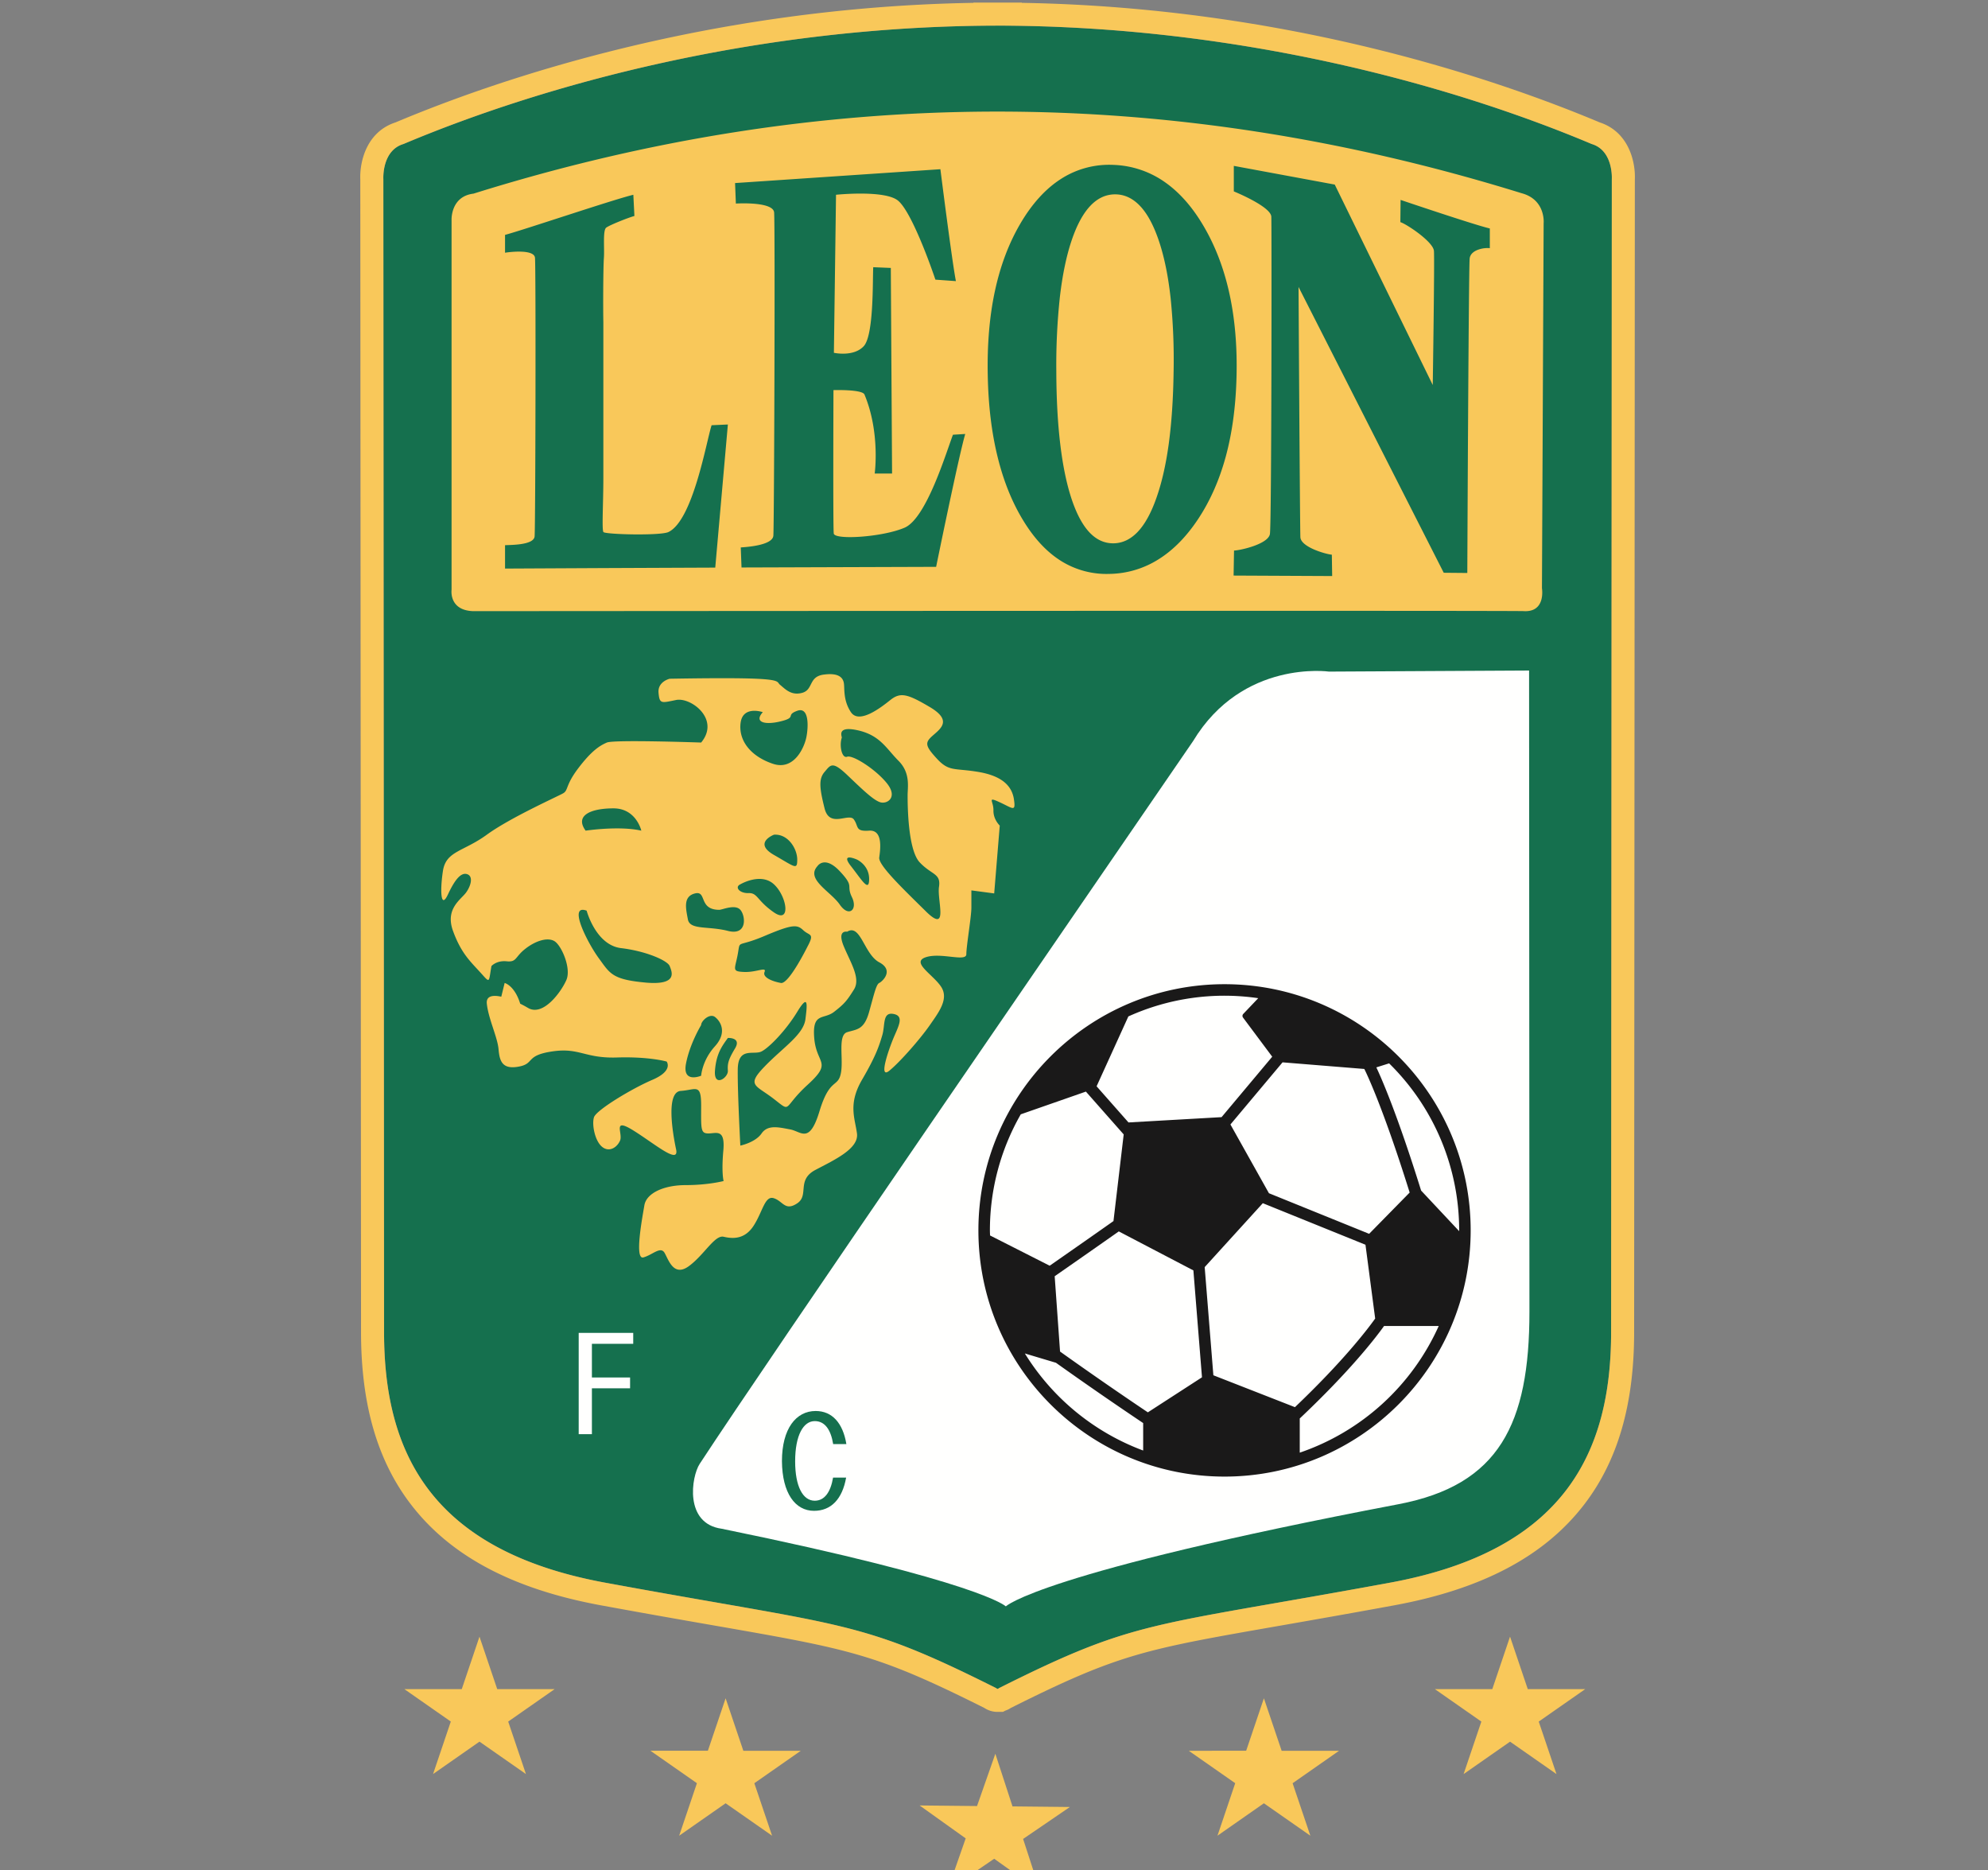 <svg xmlns="http://www.w3.org/2000/svg" width="84" height="79" viewBox="0 0 84 79">
    <rect x="0" y="0" width="84" height="79" fill="#808080" stroke="none"/>
    <g fill="none" fill-rule="evenodd">
        <path fill="#15704E" d="M67.254 6.083c-6.072-2.556-15.018-4.979-25.051-5v-.001H42.1c-10.033.022-18.98 2.445-25.051 5.001-.921.275-.851 1.476-.851 1.476l.03 48.715c0 5.062 1.96 9.225 9.344 10.583 10.224 1.881 10.68 1.528 16.528 4.458 0 0 .027.027.045.027l.007-.001a.013.013 0 0 0 .006.001c.018 0 .045-.027.045-.027 5.848-2.93 6.304-2.577 16.528-4.458 7.384-1.358 9.344-5.521 9.344-10.583l.03-48.715s.07-1.201-.85-1.476"/>
        <path fill="#F9C85A" d="M68.105 7.559l-.03 48.715c0 5.062-1.96 9.225-9.344 10.583-10.224 1.881-10.68 1.528-16.528 4.458 0 0-.027.027-.045.027l-.006-.001a.014.014 0 0 1-.007.001c-.018 0-.045-.027-.045-.027-5.848-2.93-6.304-2.577-16.528-4.458-7.384-1.358-9.344-5.521-9.344-10.583l-.03-48.715s-.07-1.201.85-1.476c6.073-2.556 15.019-4.979 25.052-5v-.001H42.202c10.034.022 18.98 2.445 25.052 5.001.922.275.851 1.476.851 1.476zm-.516-2.39C63.219 3.334 54.369.31 43.176.12V.11h-2.048v.01C29.934.31 21.083 3.333 16.714 5.17c-1.243.404-1.521 1.686-1.49 2.414l.031 48.69c0 3.047.688 5.425 2.104 7.272 1.675 2.185 4.304 3.581 8.037 4.268 1.894.348 3.423.615 4.772.85 5.78 1.008 6.846 1.194 11.422 3.483.167.109.358.168.555.168h.23l.117-.058c.077-.027.152-.064.221-.11 4.576-2.289 5.643-2.475 11.422-3.482 1.349-.236 2.878-.503 4.772-.851 3.733-.687 6.362-2.083 8.037-4.268 1.416-1.847 2.104-4.225 2.104-7.272l.03-48.69c.033-.728-.246-2.01-1.49-2.415zM42.057 74.083l-.774 2.209-2.426-.025 1.947 1.391-.773 2.21 1.977-1.35 1.947 1.39-.725-2.226 1.977-1.35-2.425-.025-.725-2.224M20.26 69.136l-.749 2.217h-2.425l1.962 1.37-.75 2.218 1.962-1.37 1.963 1.37-.75-2.217 1.962-1.37H21.01l-.75-2.218M63.804 69.136l-.75 2.218H60.63l1.962 1.37-.75 2.218 1.963-1.37 1.962 1.37-.75-2.218 1.963-1.37h-2.426l-.749-2.218M30.66 71.74l-.75 2.217h-2.425l1.962 1.37-.75 2.218 1.963-1.37 1.963 1.37-.75-2.217 1.962-1.37h-2.426l-.749-2.218M53.404 71.74l-.749 2.217H50.23l1.962 1.37-.75 2.218 1.962-1.37 1.963 1.37-.75-2.217 1.962-1.37h-2.425l-.75-2.218"/>
        <path fill="#FFFFFE" d="M56.16 28.37l8.449-.045.015 27.084c0 4.75-1.283 7.322-5.53 8.132C43.89 66.44 42.5 67.858 42.5 67.858s-1.008-1.031-12.004-3.28c-1.593-.216-1.285-2.2-.931-2.742 2.939-4.49 15.727-23.056 20.845-30.527 2.092-3.466 5.752-2.938 5.752-2.938"/>
        <path fill="#F9C85A" d="M62.95 10.484c-.229-.033-.806.06-.851.432-.045.373-.1 13.288-.1 13.288l-.996-.009-6.135-12.073s.059 10.148.078 10.57c.02.42 1.069.717 1.329.74l.014.902-4.165-.02.018-1.057c.268-.008 1.441-.27 1.516-.696.073-.425.076-12.97.06-13.406-.018-.435-1.585-1.07-1.585-1.07V7.007l4.265.79 4.141 8.467s.08-5.27.05-5.664c-.03-.394-1.184-1.152-1.419-1.216l.01-.939s3.177 1.075 3.77 1.205v.835zM50.638 21.906c-.5.76-1.065 1.334-1.693 1.725a3.986 3.986 0 0 1-2.069.612 3.623 3.623 0 0 1-2.033-.541c-.605-.376-1.14-.947-1.607-1.714-.471-.77-.832-1.664-1.083-2.684-.252-1.021-.393-2.17-.417-3.455-.026-1.288.071-2.466.298-3.532.228-1.072.587-2.03 1.078-2.868.493-.842 1.071-1.481 1.733-1.9a3.758 3.758 0 0 1 2.217-.583 4.001 4.001 0 0 1 2.189.75c.644.458 1.2 1.115 1.676 1.957.474.838.821 1.78 1.041 2.827.218 1.04.312 2.183.279 3.434-.032 1.241-.184 2.354-.452 3.345-.27.992-.656 1.866-1.157 2.627zm-11.083 2.039l-8.223.027-.032-.847c.223-.016 1.343-.083 1.377-.496.035-.413.077-13.23.032-13.66-.047-.43-1.376-.385-1.616-.37l-.034-.866 8.676-.585s.486 3.856.655 4.727l-.866-.062c-.223-.666-1.02-2.873-1.576-3.336-.557-.464-2.623-.25-2.623-.25l-.09 6.676s.828.186 1.26-.278c.433-.464.373-2.787.402-3.338l.743.031.053 8.684h-.734s.24-1.73-.432-3.337c-.094-.224-1.31-.186-1.31-.186s-.022 5.774.012 6.057c.033.284 2.07.155 2.997-.247s1.763-3.21 2.04-3.925l.519-.032c-.278.942-1.23 5.613-1.23 5.613zm-9.333.032l-4.715.02-4.167.021v-.987c.224-.015 1.213.003 1.249-.371.037-.374.057-11.41.016-11.774-.041-.364-1.062-.245-1.265-.21v-.754c.758-.2 4.586-1.496 5.421-1.694l.045.896c-.223.057-1.045.38-1.193.494-.148.116-.067.879-.096 1.272-.029.392-.037 2.102-.023 2.72v6.57c0 1.077-.07 2.19.003 2.295.072.103 2.41.161 2.747 0 1.035-.495 1.597-3.798 1.823-4.512l.688-.031-.533 6.045zM64.287 8.16c-14.921-4.622-29.598-4.575-44.28.02-.976.117-.927 1.119-.927 1.119v15.618s-.12.868.917.9c0 0 44.414-.032 44.413 0 .914.036.743-.968.743-.968l.071-15.413s.1-1.003-.937-1.276z"/>
        <path fill="#F9C85A" d="M48.988 10.238c-.218-.665-.48-1.17-.79-1.509-.309-.338-.664-.514-1.063-.519-.402-.005-.76.16-1.071.492-.31.33-.576.828-.795 1.487-.218.658-.38 1.447-.486 2.363a26.82 26.82 0 0 0-.15 3.125c.003 1.162.059 2.191.167 3.089.107.896.264 1.661.474 2.298.209.631.46 1.104.753 1.418.294.314.63.47 1.013.469.382-.002.725-.163 1.029-.48.304-.319.567-.794.79-1.428.226-.635.402-1.396.524-2.286.121-.89.19-1.91.206-3.062a25.634 25.634 0 0 0-.126-3.101c-.1-.911-.259-1.696-.475-2.356M39.12 38.496c-.984-.969-2.011-1.952-1.969-2.273.043-.321.172-1.177-.427-1.134-.599.042-.433-.172-.644-.471-.212-.3-1.025.385-1.239-.47-.214-.856-.256-1.241 0-1.54.257-.3.325-.471.954.128.63.599 1.11 1.07 1.404 1.155.295.085.755-.214.268-.813-.486-.599-1.445-1.198-1.672-1.112-.226.085-.34-.478-.226-.806.014-.04-.244-.52.69-.307.935.214 1.192.77 1.705 1.284.514.513.386 1.112.386 1.454 0 .343 0 2.3.513 2.84s.898.455.813 1.032c-.086.577.427 2.002-.557 1.033zm-1.969 3.027c-.128.061-.213.453-.427 1.22-.214.768-.514.73-.929.859-.415.128-.14 1.155-.269 1.754s-.47.17-.899 1.583c-.427 1.411-.77.855-1.24.77-.47-.086-.941-.214-1.207.17-.266.386-.898.514-.898.514s-.12-2.224-.109-3.208c.01-.984.674-.6 1.007-.77.333-.171 1.036-.899 1.506-1.672.471-.772.428-.34.346.313-.083.652-.944 1.187-1.728 2s-.372.77.399 1.37c.77.598.342.384 1.42-.6 1.08-.983.376-.855.282-1.968-.094-1.112.394-.77.838-1.115.443-.345.54-.467.837-.938.297-.47-.126-1.112-.426-1.827-.299-.715.141-.62.141-.62.569-.351.715.95 1.356 1.292.642.342.129.813 0 .873zm-6.092 2.763c-.282.47-.325.642-.304.941.022.3-.6.728-.545 0 .054-.727.31-1.052.545-1.381 0 0 .585-.03.304.44zm-1.433 1.155s-.805.343-.64-.513c.166-.856.64-1.626.64-1.626-.004-.17.358-.513.584-.342.225.171.538.642-.003 1.24-.542.6-.581 1.241-.581 1.241zm-.26-7.7c.513-.128.137.692 1.026.692.129 0 .668-.25.89 0 .223.25.307 1.105-.527.89-.833-.213-1.603-.028-1.689-.484-.085-.456-.214-.97.3-1.098zm1.916-.385s.865-.513 1.42 0c.556.513.728 1.689 0 1.186-.727-.502-.684-.828-1.07-.815-.384.014-.603-.254-.35-.371zm.009-6.802c.085-.77.94-.47.94-.47-.384.427.086.556.77.384.685-.17.172-.256.685-.442.514-.186.471.7.385 1.12-.085.42-.513 1.419-1.411 1.119-.899-.3-1.455-.941-1.37-1.711zm1.412 5.561c-.898-.513 0-.855 0-.855.6-.043.983.599.983 1.05 0 .453-.085.319-.983-.195zm1.42 3.863s-.792 1.606-1.128 1.545c-.335-.06-.79-.228-.69-.465.098-.237-.344.024-.872 0-.527-.023-.379-.108-.26-.75.118-.642-.08-.257 1.131-.77 1.211-.514 1.382-.48 1.64-.24.256.24.486.11.18.68zm2.087-3.667s.514.232.514.817-.3.057-.77-.543c-.47-.6.256-.274.256-.274zm-1.668.274s.3-.465.941.217c.642.682.257.565.513 1.094.257.53-.128.872-.513.316-.385-.557-1.454-1.071-.94-1.627zm-7.273 4.92c-1.411-.128-1.497-.385-1.967-1.026-.471-.642-1.326-2.31-.514-2.01 0 0 .385 1.454 1.455 1.582 1.07.128 1.967.53 2.053.757.086.227.385.826-1.027.698zm-1.347-7.358c.962 0 1.176.942 1.176.942-.94-.214-2.353 0-2.353 0-.47-.642.214-.942 1.177-.942zm16.92-.385c-.086-.556-.49-.984-1.508-1.155-1.017-.17-1.23 0-1.744-.556-.513-.556-.514-.684-.171-.984.342-.3.813-.641-.128-1.198-.941-.556-1.241-.641-1.669-.3-.428.343-1.326 1.028-1.668.514-.342-.513-.257-1.026-.3-1.24-.042-.214-.213-.433-.855-.345-.642.088-.428.635-.899.768-.47.133-.727-.166-.94-.338-.215-.17.341-.342-4.664-.256 0 0-.513.119-.47.594.042.475.114.432.741.304.628-.128 1.875.813 1.059 1.797 0 0-3.683-.129-3.982 0-.3.128-.642.342-1.198 1.07-.556.727-.428.94-.642 1.069-.214.128-2.234 1.026-3.234 1.754-1 .727-1.728.684-1.856 1.54-.129.855-.086 1.626.213.984.3-.642.556-.941.813-.856.257.086.171.47-.043.77-.214.3-.898.685-.556 1.626.342.941.727 1.283 1.155 1.754.428.47.343.444.47-.27 0 0 .215-.244.643-.2.427.042.342-.172.77-.514s.94-.513 1.24-.342c.3.17.727 1.146.514 1.642-.214.497-.984 1.566-1.626 1.181a4.591 4.591 0 0 0-.326-.176c-.24-.775-.658-.876-.658-.876l-.142.58c-.367-.08-.646-.03-.611.296.069.647.454 1.417.496 1.93.043.514.171.856.856.727.685-.128.257-.47 1.412-.641 1.155-.172 1.369.3 2.738.256 1.369-.042 2.096.172 2.096.172s.3.384-.599.77c-.898.385-2.375 1.283-2.471 1.582-.096.3.033.984.332 1.241.3.257.642.043.77-.257s-.342-.984.556-.428c.898.557 1.954 1.47 1.811.8-.143-.671-.442-2.425.2-2.468.641-.043.863-.342.859.642-.004.984-.023 1.155.307 1.155.331 0 .716-.214.63.727-.085.941.012 1.283.012 1.283s-.653.172-1.594.172c-.941 0-1.669.342-1.754.855-.086.514-.428 2.305-.043 2.2.385-.104.727-.489.898-.19.171.3.385 1.028 1.027.557.642-.47 1.093-1.326 1.466-1.24.373.085.887.128 1.272-.471s.47-1.284.855-1.155c.386.128.471.556.984.214.514-.343-.042-.984.77-1.412.813-.428 1.84-.898 1.754-1.54-.085-.642-.384-1.241.214-2.268.6-1.026.728-1.454.856-1.882.128-.428 0-.984.47-.898.471.085.214.513 0 1.026-.213.514-.641 1.755-.17 1.37.47-.385 1.326-1.37 1.71-1.926.386-.556.814-1.112.471-1.625-.342-.514-1.284-1.027-.642-1.241.642-.214 1.712.214 1.712-.128 0-.343.213-1.583.213-1.968v-.727l.964.128.235-2.866s-.276-.257-.267-.642c.01-.385-.29-.599.267-.342.556.256.684.428.598-.129z"/>
        <path fill="#FFFFFE" d="M24.452 56.304h2.304v.463H25.01v1.422h1.613v.457H25.01v1.936h-.558v-4.278"/>
        <path fill="#15704E" d="M34.426 63.394c-.502 0-.828-.603-.828-1.663 0-1.11.351-1.7.828-1.7.431 0 .68.367.778.97h.558c-.146-.89-.603-1.397-1.298-1.397-.828 0-1.424.747-1.424 2.121.012 1.349.558 2.096 1.355 2.096.719 0 1.196-.493 1.357-1.403H35.2c-.104.613-.36.976-.774.976"/>
        <path fill="#1A1919" d="M54.919 61.364V59.92c2.117-1.999 3.183-3.376 3.562-3.906h2.31a9.962 9.962 0 0 1-5.872 5.35zm-11.615-4.19l1.314.393a162.602 162.602 0 0 0 3.685 2.547v1.16a9.966 9.966 0 0 1-4.999-4.1zm-.173-10.102l2.752-.96 1.597 1.809-.432 3.66c-.756.535-2.116 1.483-2.695 1.886l-2.52-1.278c-.002-.07-.006-.142-.006-.213a9.85 9.85 0 0 1 1.304-4.904zm10.034-4.906l-.632.664a.121.121 0 0 0-.01.156l1.233 1.652-2.14 2.553-3.933.224-1.348-1.527 1.342-2.951a9.852 9.852 0 0 1 5.488-.771zm8.49 9.81v.032l-1.608-1.715c-1.011-3.242-1.68-4.755-1.892-5.204l.54-.17a9.882 9.882 0 0 1 2.96 7.057zm-6.94 7.466l-3.446-1.347-.367-4.569 2.456-2.7 4.338 1.755.41 3.118c-.336.472-1.362 1.812-3.39 3.743zm-.523-14.566l3.456.28c.002.003.001.006.003.008.007.014.725 1.416 1.912 5.212l-1.712 1.744-4.234-1.715-1.627-2.904 2.202-2.625zm-9.401 12.217l-.227-3.181c.523-.364 1.91-1.33 2.709-1.894l3.152 1.647.363 4.516-2.287 1.48a162.295 162.295 0 0 1-3.71-2.568zm6.95-15.518c-5.735 0-10.4 4.666-10.4 10.4 0 5.735 4.665 10.4 10.4 10.4s10.4-4.665 10.4-10.4c0-5.734-4.665-10.4-10.4-10.4z"/>
    </g>
</svg>
